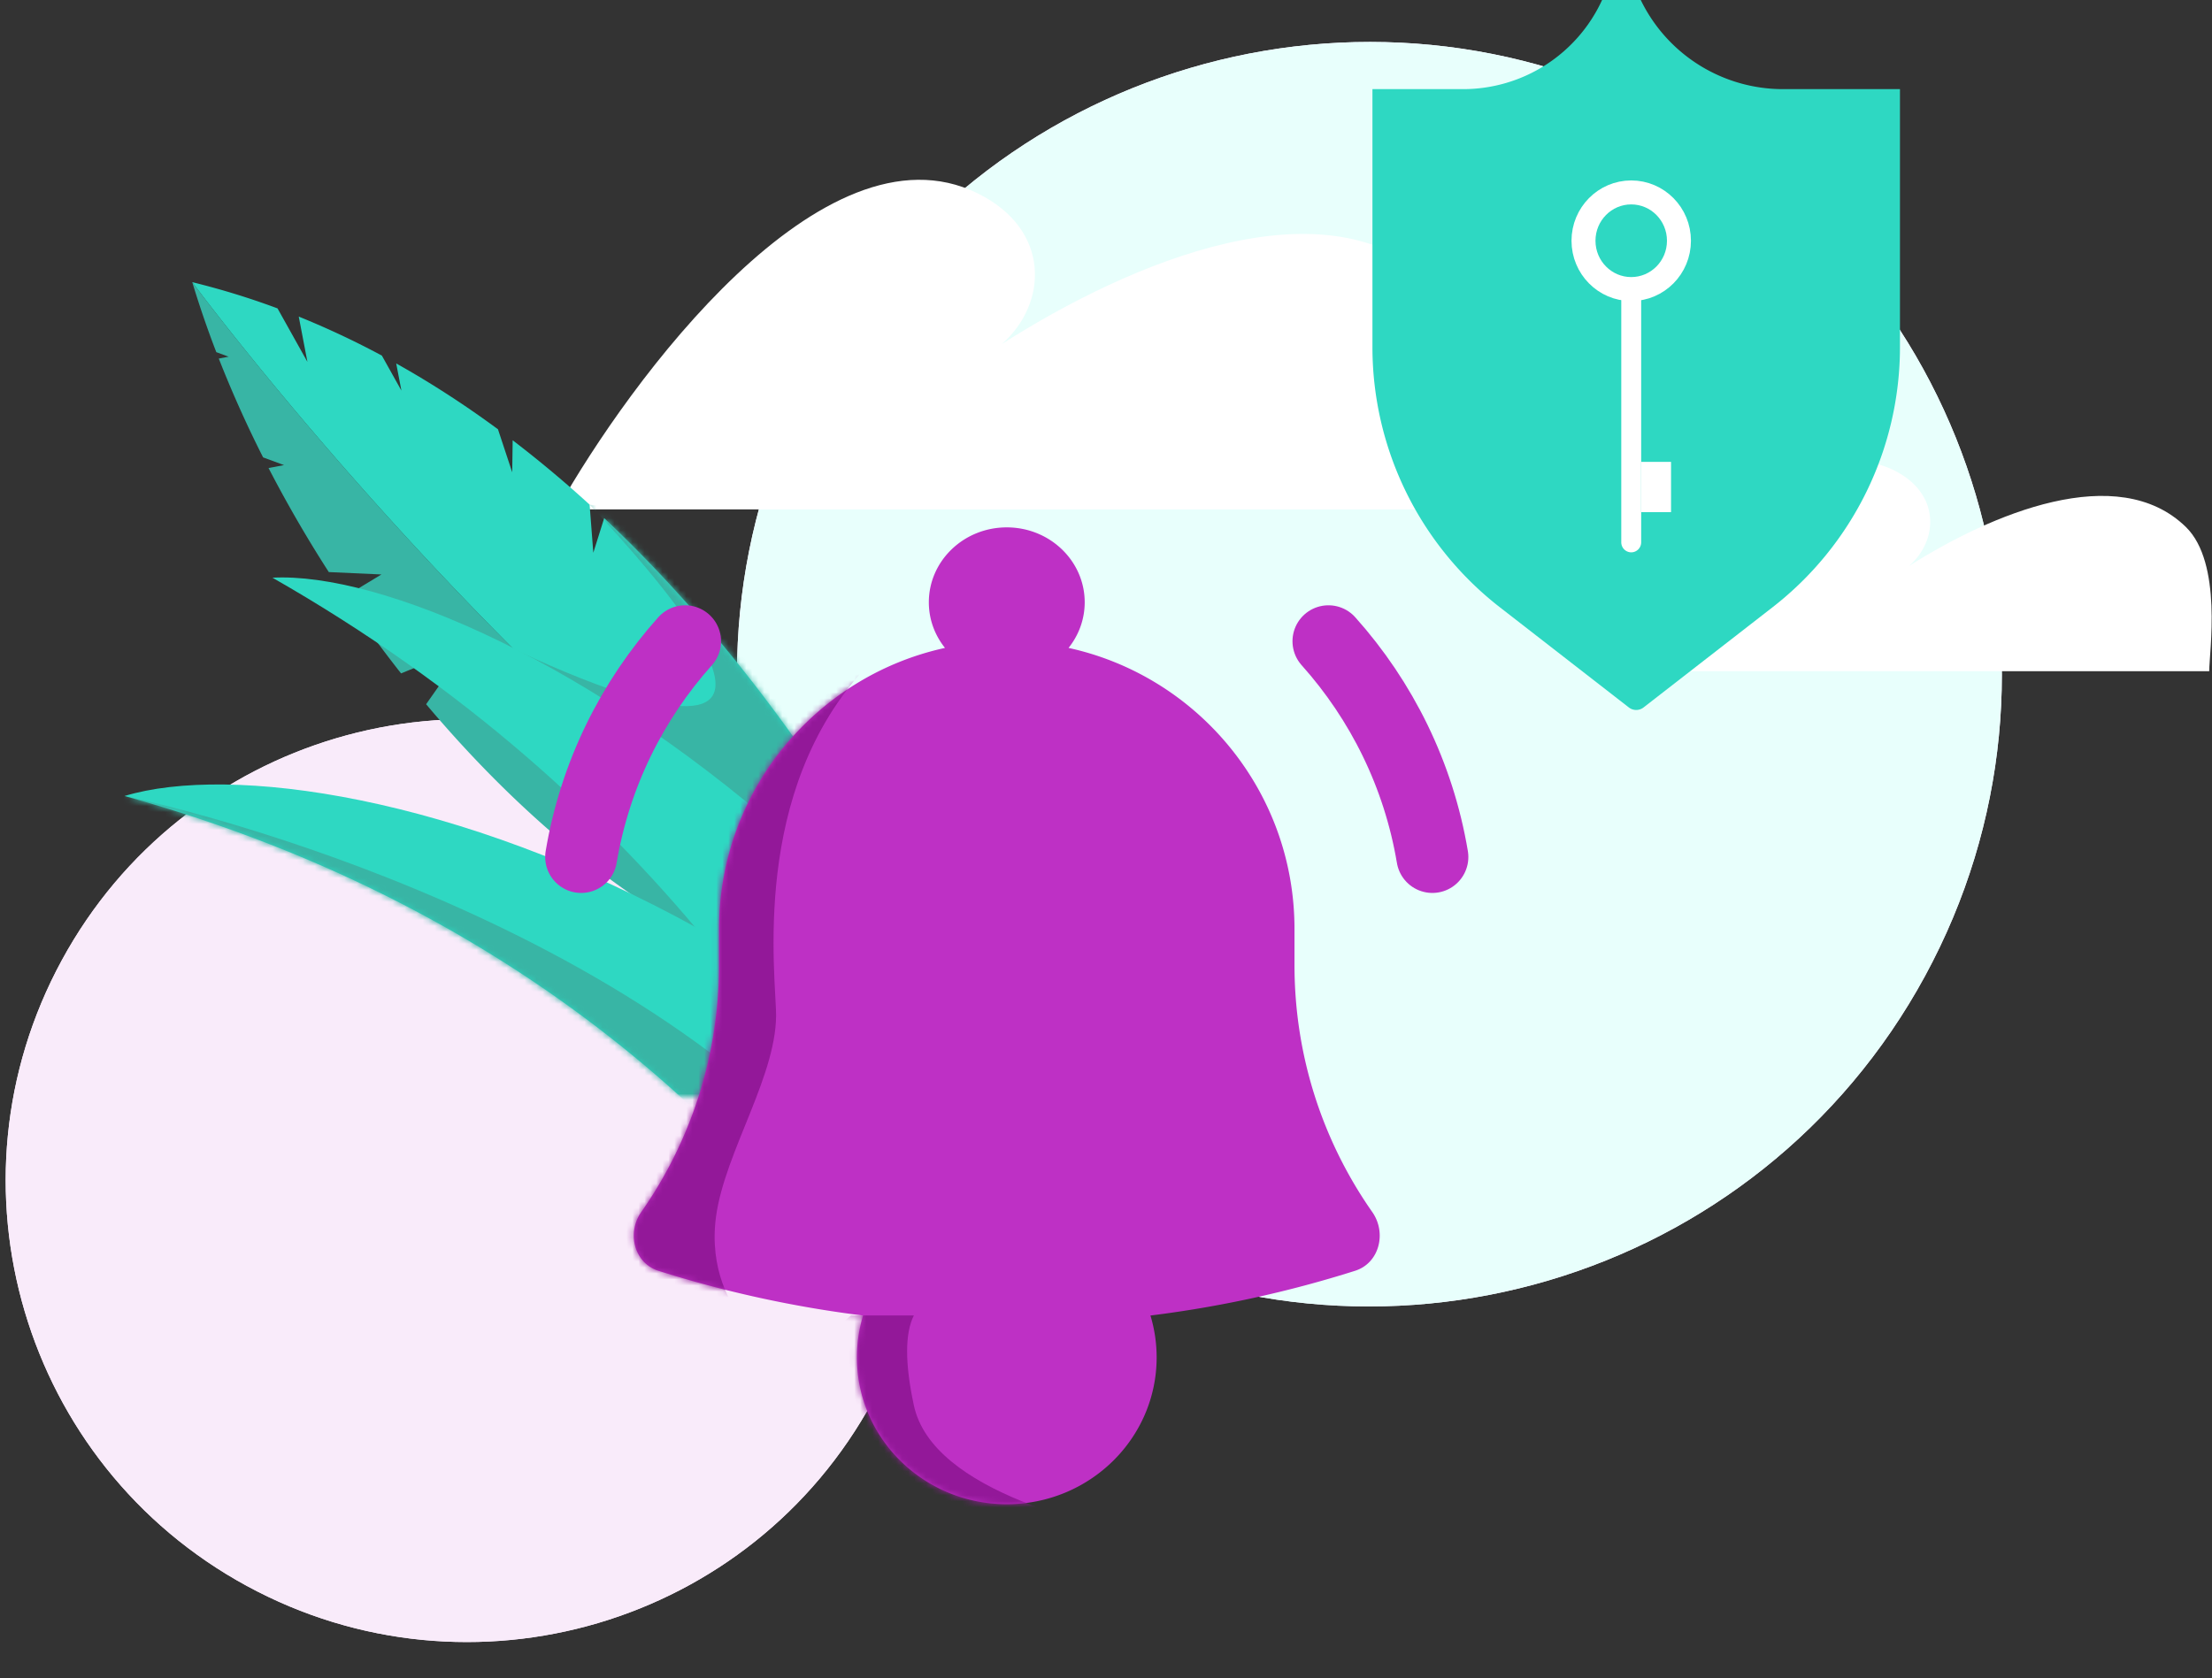 <svg xmlns="http://www.w3.org/2000/svg" width="369" height="280" fill="none"><rect width="100%" height="100%" fill="#333333" stroke="none"/><path fill="#F8EAF9" d="M178.07 205.173c51.182 27.822 115.227 8.885 143.05-42.297 27.822-51.181 8.885-115.227-42.297-143.049-51.182-27.822-115.227-8.885-143.049 42.297-27.822 51.181-8.885 115.227 42.296 143.049Z"/><path fill="#E8FFFC" d="M178.07 205.173c51.182 27.822 115.227 8.885 143.05-42.297 27.822-51.181 8.885-115.227-42.297-143.049-51.182-27.822-115.227-8.885-143.049 42.297-27.822 51.181-8.885 115.227 42.296 143.049Z"/><path fill="#fff" d="M163.032 32.234C137.29 19.617 104.966 63.596 92.947 85h152.359c.004-4.978 3.553-28.374-6.094-37.832-17.766-17.417-50.621-3.47-72.089 10.242 7.715-6.767 8.218-19.142-4.091-25.175Zm152.806 46.188C299.35 70.393 278.645 98.379 270.947 112h97.589c.003-3.168 2.276-18.056-3.903-24.075-11.38-11.084-32.424-2.208-46.175 6.518 4.942-4.307 5.264-12.182-2.62-16.021Z"/><path fill="#F8EAF9" d="M41.18 264.638c37.355 20.306 84.099 6.485 104.405-30.87 20.306-37.356 6.485-84.1-30.871-104.406-37.355-20.306-84.099-6.485-104.405 30.87-20.306 37.356-6.485 84.1 30.87 104.406Z"/><path fill="#F9EBFA" d="M41.18 264.638c37.355 20.306 84.099 6.485 104.405-30.87 20.306-37.356 6.485-84.1-30.871-104.406-37.355-20.306-84.099-6.485-104.405 30.87-20.306 37.356-6.485 84.1 30.87 104.406Z"/><mask id="a" width="315" height="177" x="-1" y="7" maskUnits="userSpaceOnUse" style="mask-type:luminance"><path fill="#fff" d="m-.424 149.171 106.791 33.898h83.466l123.558-8.383L222.192 7.682 4.457 44.754-.424 149.171Z"/></mask><g mask="url(#a)"><path fill="#38B5A5" d="M32.072 47.081a166.041 166.041 0 0 0 4.01 11.68l2.06.759-1.645.311a191.673 191.673 0 0 0 7.394 16.492l3.489 1.284-2.583.49A213.141 213.141 0 0 0 54.85 95.458l8.78.399-6.087 3.682a216.841 216.841 0 0 0 9.36 12.826l10.924-4.468-6.743 9.61c24.848 29.581 56.866 50.991 87.339 49.878C90.562 126.264 32.071 47.081 32.071 47.081h.001Z"/><path fill="#2ED8C2" d="M98.358 84.206a192.315 192.315 0 0 0-12.836-10.739l-.076 5.345-2.377-7.183c-5.38-3.963-11.036-7.658-16.974-10.982l.867 4.525-3.26-5.835a141.41 141.41 0 0 0-13.865-6.508l1.446 7.553-4.986-8.924a128.65 128.65 0 0 0-14.226-4.375s58.49 79.183 126.352 120.305c0 0-19.632-45.15-57.635-80.93l-1.813 5.774-.618-8.024v-.002Z"/><mask id="b" width="127" height="121" x="32" y="47" maskUnits="userSpaceOnUse" style="mask-type:luminance"><path fill="#fff" d="M98.364 84.203a192.315 192.315 0 0 0-12.836-10.74l-.076 5.345-2.377-7.183c-5.379-3.962-11.036-7.658-16.973-10.982l.867 4.525-3.262-5.835a141.387 141.387 0 0 0-13.864-6.508l1.446 7.553-4.986-8.924a128.65 128.65 0 0 0-14.226-4.375s58.49 79.183 126.352 120.305c0 0-19.632-45.149-57.635-80.929l-1.813 5.773-.618-8.024v-.001Z"/></mask><g mask="url(#b)"><path fill="#38B5A5" d="M98.363 84.203c57.073 61.023-20.29 20.342-20.29 20.342l53.071 65.333 9.942 3.224 10.834-13.339-16.843-64.901-10.328-6.741"/></g><path fill="#2ED8C2" d="M45.451 96.396c35.446-1.855 143.58 59.067 175.534 196.704l-44.967 7.733S172.453 168.917 45.451 96.396Z"/><path fill="#2ED8C2" d="M20.774 132.822c35.18-10.664 152.007 21.002 203.605 145.719l-43.864 18.717s-22.391-126.31-159.741-164.436Z"/><mask id="c" width="205" height="168" x="20" y="130" maskUnits="userSpaceOnUse" style="mask-type:luminance"><path fill="#fff" d="M20.773 132.819c35.181-10.664 152.008 21.002 203.606 145.718l-43.864 18.718s-22.391-126.31-159.741-164.436Z"/></mask><g mask="url(#c)"><path fill="#38B5A5" d="m8.68 167.348 12.094-34.526s78.114 15.843 119.648 62.801c41.535 46.958-72.077 34.047-72.077 34.047l-31.453-43.065"/></g></g><path stroke="#BE30C5" stroke-linecap="round" stroke-linejoin="round" stroke-width="12" d="M96.946 143c2.298-13.699 8.464-26.086 17.337-36m107.326 0c8.873 9.914 15.039 22.301 17.337 36"/><path fill="#BE30C5" d="M167.947 88c7.18 0 13 5.597 13 12.5 0 2.866-1.006 5.505-2.693 7.613 21.554 4.717 37.69 23.916 37.69 46.887l-.002.394V161c0 15.345 4.8 29.568 12.981 41.251 2.433 3.475 1.178 8.513-2.866 9.796a190.92 190.92 0 0 1-34.143 7.467 24.043 24.043 0 0 1 1.033 6.986c0 13.531-11.193 24.5-25 24.5s-25-10.969-25-24.5c0-2.427.361-4.772 1.032-6.985a190.954 190.954 0 0 1-34.146-7.468c-4.044-1.283-5.299-6.321-2.865-9.796 8.18-11.683 12.98-25.906 12.98-41.251l.002-6c0-22.971 16.135-42.169 37.689-46.887-1.687-2.108-2.692-4.747-2.692-7.613 0-6.904 5.82-12.5 13-12.5Z"/><mask id="d" width="126" height="163" x="105" y="88" maskUnits="userSpaceOnUse" style="mask-type:alpha"><path fill="#BE30C5" d="M167.947 88c7.18 0 13 5.597 13 12.5 0 2.866-1.006 5.505-2.693 7.613 21.554 4.717 37.69 23.916 37.69 46.887l-.002.394V161c0 15.345 4.8 29.568 12.981 41.251 2.433 3.475 1.178 8.513-2.866 9.796a190.92 190.92 0 0 1-34.143 7.467 24.043 24.043 0 0 1 1.033 6.986c0 13.531-11.193 24.5-25 24.5s-25-10.969-25-24.5c0-2.427.361-4.772 1.032-6.985a190.954 190.954 0 0 1-34.146-7.468c-4.044-1.283-5.299-6.321-2.865-9.796 8.18-11.683 12.98-25.906 12.98-41.251l.002-6c0-22.971 16.135-42.169 37.689-46.887-1.687-2.108-2.692-4.747-2.692-7.613 0-6.904 5.82-12.5 13-12.5Z"/></mask><g fill="#931899" mask="url(#d)"><path d="M152.447 219.5c-1.5 3-1.5 8.001 0 15 3.11 14.516 30.222 20.44 43.129 22.767-14.71 1.244-46.429.733-55.629-11.267-9.2-12-2.5-22.833 2-26.5h10.5Zm-28.5.5-23.5-9.5 5-26 9-52 34-25c-22.5 19.5-19.5 50.5-19 61s-8.5 23.5-10 34.5c-1.2 8.8 2.5 15 4.5 17Z"/></g><path fill="#2ED8C2" d="M228.947 57.9V14.873h15.118A25.52 25.52 0 0 0 267.257 0h6.448a26.375 26.375 0 0 0 23.734 14.873h19.508V57.9a55 55 0 0 1-21.259 43.434l-21.514 16.713a2 2 0 0 1-2.454 0l-21.514-16.713A54.997 54.997 0 0 1 228.947 57.9Z"/><path fill="#fff" d="M270.456 48.558a1.67 1.67 0 0 1 1.661-1.678c.917 0 1.66.751 1.66 1.678v41.93c0 .926-.743 1.677-1.66 1.677a1.67 1.67 0 0 1-1.661-1.677v-41.93Z"/><path fill="#fff" d="M273.777 77.07h4.981v8.386h-4.981z"/><path stroke="#fff" stroke-width="4" d="M272.116 32.108c4.379 0 7.963 3.592 7.963 8.064 0 4.472-3.584 8.062-7.963 8.062-4.378 0-7.962-3.59-7.962-8.062 0-4.472 3.584-8.063 7.962-8.064Z"/></svg>